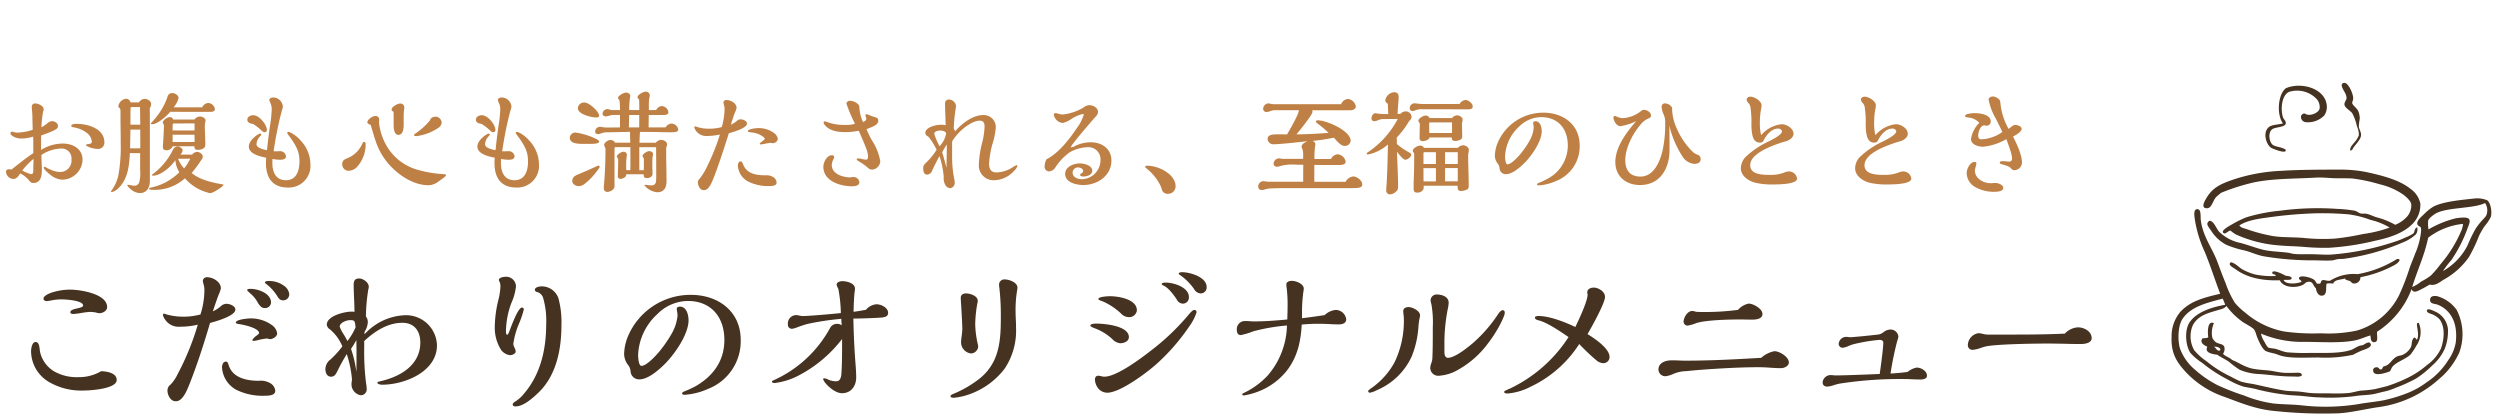 <svg xmlns="http://www.w3.org/2000/svg" xmlns:xlink="http://www.w3.org/1999/xlink" width="525" height="87" viewBox="0 0 525 87">
  <defs>
    <clipPath id="clip-path">
      <rect id="長方形_6464" data-name="長方形 6464" width="525" height="87" transform="translate(675 212)" fill="#fff" stroke="#707070" stroke-width="1"/>
    </clipPath>
    <clipPath id="clip-path-2">
      <rect id="長方形_6431" data-name="長方形 6431" width="67.156" height="69.469" fill="none"/>
    </clipPath>
  </defs>
  <g id="type_text02" transform="translate(-675 -212)">
    <g id="マスクグループ_2135" data-name="マスクグループ 2135" clip-path="url(#clip-path)">
      <g id="グループ_6261" data-name="グループ 6261" transform="translate(1131.019 229.411)">
        <g id="グループ_6260" data-name="グループ 6260" transform="translate(0 0)" clip-path="url(#clip-path-2)">
          <path id="パス_28274" data-name="パス 28274" d="M24.35,14.159c.032-.788.514-1.128.857-1.609A4.9,4.9,0,0,0,26.194,11a4.15,4.15,0,0,0-.4-1.865,10.2,10.2,0,0,0-.987-2.768c-.411-.566-1.6-1.126-1.648-1.866-.022-.391.441-1.012.462-1.286a2.762,2.762,0,0,0-.462-1.352c-.225-.44-1.148-1.8,0-1.866.819-.051,1.849,2.271,1.846,3.219,0,.456-.242.769-.2,1.028.084.5,1,1.015,1.318,1.8a4.562,4.562,0,0,1,.263,1.479,11.471,11.471,0,0,0-.2,1.673c.081.607.541,1.164.462,1.866-.095.843-1.1,1.819-1.582,2.51-.152.22-.255.715-.724.579" transform="translate(13.147 0)" fill="#453220" fill-rule="evenodd"/>
          <path id="パス_28275" data-name="パス 28275" d="M16.145,8.279c-1.375-1.854-1.057-6.2.658-7.4,3.426-1.422,8.559.228,8.565,3.991a3.387,3.387,0,0,1-.527,1.737,4.812,4.812,0,0,1-3.953,1.416,1.1,1.1,0,0,1-.922-1.351.968.968,0,0,1,.527-.451c.362-.063.462.212.922.258.962.095,2.276-.511,2.437-1.352A2.606,2.606,0,0,0,23.26,3.2a5.666,5.666,0,0,0-5.8-1.544c-1.511.617-1.876,3.442-1.318,5.34.111.378.736.832.593,1.352-.215.78-2.194.685-2.833,1.158-1,.737-.623,2.861.2,3.347.555.327,1.458.392,2.173.707.193.085.517.185.462.451-.136.655-2.729-.407-3.031-.579-.989-.565-1.851-3.02-.66-4.247.66-.68,2.061-.595,3.1-.9" transform="translate(7.254 0.217)" fill="#453220" fill-rule="evenodd"/>
          <path id="パス_28276" data-name="パス 28276" d="M9.936,24.321c-.549,0-1.178,1.019-1.58.386-.342-.535,1.6-1.53,2.173-1.866a19.842,19.842,0,0,1,2.833-1.351,36.246,36.246,0,0,1,6.983-1.352,59.217,59.217,0,0,1,11.925-.386,29.263,29.263,0,0,1,3.755.386c.459.112.837.484,1.251.581.376.087.737-.014,1.186.063.664.115,1.458.547,2.24.772a15.836,15.836,0,0,1,3.82,1.545,6.846,6.846,0,0,0,2.5-1.738,3.6,3.6,0,0,0,.857-2.638c-.119-.66-1.121-1.566-1.713-1.995A14.413,14.413,0,0,0,41.3,14.6a35.963,35.963,0,0,0-5.732-1.223c-1.22-.081-2.55-.017-3.886-.063-1.24-.044-2.545-.2-3.755-.13-5,.288-10.054.16-14.231,1.288a43.779,43.779,0,0,0-5.8,1.931c-.365.383-.777.6-1.12,1.028-.549.688-.845,2.15-1.713,2.189-1.6.073-.482-1.691,0-2.445,1.344-2.1,3.208-2.828,5.93-3.733a37.061,37.061,0,0,1,9.486-1.673c3.877-.239,7.831-.258,12.056-.258a28.167,28.167,0,0,1,5.93.516c3.692.8,6.991,1.705,9.29,3.54a5.013,5.013,0,0,1,2.04,3.088,5.653,5.653,0,0,1-1.778,4.377c-1.824,1.8-4.658,2.784-7.708,3.41a54.789,54.789,0,0,1-9.685,1.481,47.911,47.911,0,0,1-5.4-.193c-1.787-.149-3.584-.149-5.27-.321a26.651,26.651,0,0,1-8.828-2.252,6.3,6.3,0,0,1-1.186-.837m29.383-2.252a20.631,20.631,0,0,0-4.546-1.158,62.778,62.778,0,0,0-7.906-.193c-2.787.125-5.508.354-8.1.707-2.621.357-5.15.628-6.983,1.8.286.5.984.595,1.515.773a34.593,34.593,0,0,0,5.6,1.479c1.993.3,4.22.191,6.455.386a37.913,37.913,0,0,0,6.523.13,55.6,55.6,0,0,0,5.928-.966,26.622,26.622,0,0,0,5.535-1.351,13.8,13.8,0,0,0-4.019-1.609" transform="translate(2.46 6.699)" fill="#453220" fill-rule="evenodd"/>
          <path id="パス_28277" data-name="パス 28277" d="M50.41,34.394a18.281,18.281,0,0,1-7.248,8.945c-.063,1,.351,2.161-.593,2.189-.652.019-.743-.592-.791-1.416-1.076.277-2.154.854-3.491,1.093-3.11.558-6.893.258-10.474.258a22.109,22.109,0,0,1-9.025-1.738,4.594,4.594,0,0,0,.658,1.61c.209.348.579,1.155.922,1.351a7.634,7.634,0,0,0,1.253.193c.756.155,1.74.65,2.635.772a41.517,41.517,0,0,0,4.875.13c3.208,0,6.306.142,8.63-.644.444-.15.968-.55,1.515-.772.435-.177.649-.138.989-.258.155-.055,1.08-.819,1.449-.386.732.86-1.341,1.4-1.713,1.544a18.276,18.276,0,0,0-1.844.9,27.053,27.053,0,0,1-7.312.579c-2.7,0-5.517.214-7.708-.323-.41-.1-.944-.331-1.515-.514a9.855,9.855,0,0,1-1.844-.514c-.829-.557-1.506-2.17-1.911-3.219a5.884,5.884,0,0,0-.462-1.223c-.427-.6-1.98-1.3-2.635-1.8a14.969,14.969,0,0,1-3.228-3.217,2.145,2.145,0,0,1-.856.579c-2.654.843-4.9,1.129-6.193,3.41A5.933,5.933,0,0,0,4.754,47.2a12.172,12.172,0,0,0,2.57,2.316A24.417,24.417,0,0,0,12.4,52.736a24.264,24.264,0,0,0,2.24,1.093,20.579,20.579,0,0,0,2.306.451c2.04.4,4.562,1.066,6.851,1.416.917.139,1.89.123,2.833.193.9.066,1.783.266,2.635.321,1.289.085,2.637.059,3.953.065a33.157,33.157,0,0,0,3.953-.065c.919-.109,1.764-.4,2.635-.514a25.359,25.359,0,0,0,2.964-.321c.875-.226,1.718-.4,2.57-.644a30.906,30.906,0,0,0,4.546-1.866A18.936,18.936,0,0,0,53.7,50.289a8.832,8.832,0,0,0,2.9-3.475c.694-2,.873-4.538-.329-6.113a4.446,4.446,0,0,0-1.384-.965c-.427-.223-1.344-.28-1.251-.965.354-.376,1.251.112,1.713.321a4.52,4.52,0,0,1,2.7,3.668,10.088,10.088,0,0,1-.66,4.119,10.063,10.063,0,0,1-2.635,3.54,20.98,20.98,0,0,1-3.426,2.766,32.789,32.789,0,0,1-4.282,1.931,12.576,12.576,0,0,1-2.306.772c-.868.172-1.7.444-2.5.579-1.156.195-2.418.168-3.689.386a41.614,41.614,0,0,1-7.774.258c-1.272-.025-2.485-.221-3.755-.321-1.142-.09-2.154-.1-3.228-.258a46.265,46.265,0,0,1-5.864-1.095c-.954-.274-1.878-.365-2.833-.579a16.359,16.359,0,0,1-3.162-1.416A30.766,30.766,0,0,1,6.4,49.84a11.964,11.964,0,0,1-2.439-2.059c-1.066-1.636-1.229-4.805-.2-6.371,1.444-2.194,4.652-3.243,7.51-3.733a9.288,9.288,0,0,0-.527-1.288c-3.559.924-6.733,1.729-8.434,4.249-.922,1.367-1.083,4.3-.527,6.242a10.668,10.668,0,0,0,3.228,4.5,22.614,22.614,0,0,0,4.612,3.154,47,47,0,0,0,5.6,2.188A25.842,25.842,0,0,0,21.356,58.4c1.927.206,3.923.18,5.93.386a43.54,43.54,0,0,0,11.99-.258c1.881-.345,3.736-.484,5.468-.837a33.374,33.374,0,0,0,4.809-1.481,17.628,17.628,0,0,0,4.019-2.252A15.518,15.518,0,0,0,58.184,49.2,8.97,8.97,0,0,0,59.7,45.528c.486-4.367-1.316-6.843-3.755-7.852-.634-.263-1.609-.128-1.648-.965-.036-.807.661-.982,1.515-.837a7.573,7.573,0,0,1,4.086,2.9,11.241,11.241,0,0,1,.527,8.945,15.517,15.517,0,0,1-1.779,2.961,13.679,13.679,0,0,1-2.306,2.445,23.762,23.762,0,0,1-12.912,6.049c-2.717.386-5.5,1.107-8.236,1.288a95.984,95.984,0,0,1-13.241-.451c-4.135-.329-7.48-1.76-10.738-2.961a19.922,19.922,0,0,1-8.3-5.34c-1.656-1.843-3.053-3.7-2.9-7.273a7.923,7.923,0,0,1,1.844-5.277c2.006-2.142,4.443-2.888,8.366-3.8C9.1,32.417,8.2,29.532,7,26.607a25.256,25.256,0,0,1-2.108-6.885c-.092-.685-.361-2.218.592-2.124.785.078.573,1.525.66,2.252.414,3.467,2.4,5.889,3.492,8.817.571,1.534,1.08,2.921,1.711,4.44a20.311,20.311,0,0,0,1.977,4.184,14.282,14.282,0,0,0,2.107,1.995,17.656,17.656,0,0,0,8.17,3.991,43.672,43.672,0,0,0,7.774.386,28.733,28.733,0,0,0,7.577-.579,14.491,14.491,0,0,0,8.828-7.4,49.348,49.348,0,0,0,2.24-5.792c.351-.976.767-1.933,1.12-2.9a15.67,15.67,0,0,0,1.186-4.119,4.732,4.732,0,0,0,.065-1.286c-.134-.516-.72-.335-.789-.966-.079-.7,1.017-1.572,1.449-1.995a10,10,0,0,1,1.909-1.544c2.089-1.118,6.172-1.449,8.763-1.738a5.486,5.486,0,0,1,2.57.386c.618.421,1.057,2.088.789,3.412a8.279,8.279,0,0,1-1.316,1.995A17.52,17.52,0,0,0,64.575,23.2a31.938,31.938,0,0,1-2.108,4.44,15.669,15.669,0,0,1-5.206,4.7c-.993.595-1.816,1.4-3.029,1.095-.38.177-.887.53-1.517.837-.851.414-1.878,1.164-2.3.128M65.826,16.312c-2.275,1.167-7.823.873-10.212,2.123-.511.267-1.577,1.06-1.713,1.545a6.93,6.93,0,0,0,.066,1.865,21.544,21.544,0,0,1,5.666-2.316c.761-.133,2.289-.334,2.766.063s.036,1.316-.2,1.931a29.708,29.708,0,0,1-3.426,6.757A20.806,20.806,0,0,0,57,30.6a13,13,0,0,0,5.139-5.342,33.121,33.121,0,0,1,1.711-3.54,13.739,13.739,0,0,1,1.121-1.481c.4-.478,1.066-1.06,1.185-1.479a2.768,2.768,0,0,0-.264-2.382c0-.04-.009-.076-.065-.063M53.9,23.583c-.785,3.78-2.289,6.858-3.36,10.36a7.789,7.789,0,0,0,1.911-1.158,13.789,13.789,0,0,0,1.976-1.223,21.044,21.044,0,0,0,2.044-2.381,27.034,27.034,0,0,0,4.282-6.822,4.532,4.532,0,0,0,.46-1.673,14.441,14.441,0,0,0-7.312,2.9" transform="translate(0 8.918)" fill="#453220" fill-rule="evenodd"/>
          <path id="パス_28278" data-name="パス 28278" d="M48.83,19.662a1.882,1.882,0,0,1-.264,1.481,8.758,8.758,0,0,1-2.833,1.737,47.248,47.248,0,0,1-12.319,3.412c-.407.059-.827,0-1.253.063-.4.06-.84.231-1.12.258-1.159.112-2.515,0-3.82,0a62.17,62.17,0,0,1-10.541-.837c-1.436-.25-2.618-.845-4.019-1.223A20.352,20.352,0,0,1,8.709,23.33a8.357,8.357,0,0,1-3.162-2.959c-.288-.43-.843-1.06-.791-1.481.022-.172.286-.644.593-.579.813.168,1.329,1.656,1.844,2.252a8.872,8.872,0,0,0,4.48,2.381c1.844.481,3.7,1.239,5.27,1.544,1.34.261,3.1.313,4.744.516.421.052.851.217,1.251.258,1.229.123,2.615.032,4.019.063,1.337.032,2.708.15,3.953.065a55.557,55.557,0,0,0,13.44-2.766,14.927,14.927,0,0,0,1.909-.773,8.133,8.133,0,0,0,1.779-.9c.321-.337.128-1.014.791-1.288" transform="translate(2.765 10.65)" fill="#453220" fill-rule="evenodd"/>
          <path id="パス_28279" data-name="パス 28279" d="M36.355,31.859a5.018,5.018,0,0,1-.527,4.826,12.97,12.97,0,0,1-1.186,1.8c-1,1-2.8,1.476-3.755,2.51-.278.3-.365.743-.593,1.03-.968.408-3.208,1.084-3.491.065-.174-.625.255-.943.791-.9.444.036.414.476.789.451.4-.027.293-.413.593-.644,1.362-.2,1.655-1.571,2.9-2.123.305-.136.694-.136.989-.258a3.692,3.692,0,0,0,1.844-1.673c.278-.669.043-1.4.658-1.995.34.013.386.31.593.451.538-.87.022-2.308,0-3.412.139-.036.188-.16.4-.128" transform="translate(15.569 18.532)" fill="#453220" fill-rule="evenodd"/>
          <path id="パス_28280" data-name="パス 28280" d="M43.415,23.6c-.234.663-1.052,1.03-1.647,1.351A24.608,24.608,0,0,1,35.18,27.2,1.28,1.28,0,0,1,33.6,28.488c-.278-.057-.327-.312-.593-.451-.425-.221-1.009-.18-1.053-.579-.886.315-2.211.2-2.5,1.095a3.76,3.76,0,0,0-1.382,0c-.206.884.169,2.339-.857,2.509-.8.133-1.281-.658-1.384-1.544-.653-.5-.565-1.692-1.909-1.288-.3.09-.441.356-.726.516-1.438.808-4.266.7-4.94-.9-3.907.146-7.061-.655-9.29-2.316-.5-.375-1.775-.908-.989-1.481.949.217,1.564.985,2.373,1.481a11.534,11.534,0,0,0,2.7,1.093,16.909,16.909,0,0,0,4.348.323c-.063-.554-.756-.166-.724-.709.046-.783,2.411.416,2.766.644.524.111,1.21.062,1.319.579-.2.479-1.322.223-1.713.323.4,1.02,2.828.807,3.755.386-.028-.422-.571-.343-.527-.837.251-.671,2.574-.1,3.227.451.305.256.367.645.593.772h.593c.3-.28.141-.555.462-.709.391-.187,1.046.236,1.713.065a9.224,9.224,0,0,1,5.731-1.351A23.21,23.21,0,0,0,42.822,23.4c.073-.046.538-.054.593.193" transform="translate(4.492 13.601)" fill="#453220" fill-rule="evenodd"/>
          <path id="パス_28281" data-name="パス 28281" d="M6.592,31.936a4.982,4.982,0,0,0-.329,3.089,2.593,2.593,0,0,0,.724.9c.649.437,1.518.312,1.778.965A1.744,1.744,0,0,1,8.5,38.372c.5.566,1.379.754,1.911,1.288,1.4.544,2.645,1.531,4.48,1.865.94.172,1.966.236,2.964.323,1.246.109,2.275.448,3.624.514.6.03,1.424,0,2.108,0,.543,0,1.514-.2,1.449.58-.471.342-1.224.193-1.911.193-2.7,0-4.426-.343-7.048-.516a11.659,11.659,0,0,1-4.086-.9,20.787,20.787,0,0,1-2.24-1.673c-.8-.563-1.655-.9-2.437-1.481-1.115-.122-2.743-.446-2.108-1.674-.641-.31-1.639-.807-1.053-1.737.392-.111.979-.03,1.251-.258-.179-1.292-.134-3.578,1.186-2.961m1.12,5.792c.155-.021.147-.2.264-.258-.128-.476-.917-.649-1.384-.579.441.214.517.781,1.12.837" transform="translate(2.314 18.519)" fill="#453220" fill-rule="evenodd"/>
        </g>
      </g>
      <path id="パス_28660" data-name="パス 28660" d="M22.92-9.1c0-2.88-3.432-3.888-5.784-3.888-.36,0-1.176.024-1.176.432,0,.12.12.216.456.288a6.165,6.165,0,0,1,2.976,1.3,2.535,2.535,0,0,1,.888,1.7c0,.408-.288.456-.744.528-.336.048-.48.072-.48.192,0,.264,1.392.816,2.424.816A1.306,1.306,0,0,0,22.92-9.1ZM9.624-7.512c0-1.368,0-2.04.024-3.048a23.76,23.76,0,0,0,2.544-.984c.768-.384.984-.576.984-.984,0-.672-.72-1.032-1.3-1.032a1.968,1.968,0,0,0-1.08.576,6.708,6.708,0,0,1-1.1.72,24.066,24.066,0,0,1,.36-3.336,1.285,1.285,0,0,0,.12-.432c0-.744-1.152-1.248-1.824-1.248a.662.662,0,0,0-.672.7c0,.288.024.6.048.864.048.5.072.888.072,1.032.024,1.584.048,2.3.072,2.928a10.29,10.29,0,0,1-3.408.6,2.446,2.446,0,0,1-.576-.12,1.185,1.185,0,0,0-.36-.072.349.349,0,0,0-.336.36c0,.456,1.152,1.08,2.208,1.08a8.451,8.451,0,0,0,2.568-.408c.024.816.024,1.608.024,2.424V-6.84c-.84.552-1.656,1.152-2.448,1.776-.7.528-1.392,1.08-2.136,1.68a2,2,0,0,0-.528-.072c-.312,0-.624.168-.624.5A1.629,1.629,0,0,0,3.768-1.416c.72,0,1.152-.624,1.464-1.176A5.837,5.837,0,0,1,7.056-1.176c.408.528.552.6.96.6,1.536,0,1.776-1.464,1.776-2.736,0-.5-.024-1.1-.048-1.56C9.72-5.376,9.7-6.216,9.7-6.456A7.715,7.715,0,0,1,13.752-7.8a2.059,2.059,0,0,1,2.256,2.256A2.392,2.392,0,0,1,13.56-2.88a4.747,4.747,0,0,1-1.8-.432c-.5-.216-.912-.408-.936-.432-.264-.192-.336-.216-.384-.216-.12,0-.264.048-.264.192,0,.24.792,1.032,1.416,1.488a4.368,4.368,0,0,0,2.352,1.008,4.32,4.32,0,0,0,4.392-4.176c0-2.328-2.064-3.408-4.152-3.408A8.731,8.731,0,0,0,9.624-7.512Zm-3.96,4.32A16.374,16.374,0,0,1,8.04-5.64c0,.36,0,.552-.024,1.056-.024.624-.024.84-.024,1.224,0,.48,0,.936-.456.936A7.682,7.682,0,0,1,5.664-3.192Zm37.8-13.272h-6A4.949,4.949,0,0,0,38.5-18.408c0-.6-.768-1.056-1.32-1.056a1.039,1.039,0,0,0-1.032.888,14.327,14.327,0,0,1-2.376,4.224c-.168.216-.768.912-.984,1.128-.1.1-.12.144-.12.168,0,.1.168.144.36.144,1.008,0,3.048-1.752,3.72-2.616,3.024.024,5.16.024,8.328.024.5,0,1.056-.072,1.056-.6a1.512,1.512,0,0,0-1.416-1.272A1.546,1.546,0,0,0,43.464-16.464ZM41.856-13.9H37.344c-.1-.432-.408-.5-.768-.5-.408,0-1.392.648-1.392,1.1a.737.737,0,0,0,.12.312.9.9,0,0,1,.12.432c0,.672-.12,2.88-.192,3.816-.024.36-.024.552-.024.744,0,.408.408.552.768.552a1.426,1.426,0,0,0,1.3-.84h4.56c0,.624.168.744.744.744.648,0,1.536-.24,1.536-1.008,0-1.416-.1-2.808-.1-4.224a2.827,2.827,0,0,1,.1-.6,1.031,1.031,0,0,0,.048-.288c0-.576-.7-.864-1.176-.864A1.34,1.34,0,0,0,41.856-13.9ZM47.688-.288c-2.04-.36-4.68-.912-6.432-2.376a28.9,28.9,0,0,0,2.112-2.88.957.957,0,0,0,.216-.576c0-.5-.7-.984-1.176-.984a1.355,1.355,0,0,0-1.056.576H38.88a1.7,1.7,0,0,0,.48-.912c0-.36-.6-.792-.984-.792a1.116,1.116,0,0,0-1.056.672,13.418,13.418,0,0,1-1.536,2.472A13.82,13.82,0,0,1,33.192-2.52c-.168.12-.288.24-.288.288,0,.1.144.12.264.12,1.536,0,3.768-1.848,4.656-3.264a5.339,5.339,0,0,0,.84,2.544A11.918,11.918,0,0,1,32.736.384C32.472.432,32.3.5,32.3.6c0,.24.384.264.864.264A9.448,9.448,0,0,0,39.84-1.56a9.6,9.6,0,0,0,4.8,3,2.173,2.173,0,0,0,.528.12,2.424,2.424,0,0,0,.792-.288A10.546,10.546,0,0,0,47.3.432a2.335,2.335,0,0,0,.648-.576C47.952-.216,47.832-.264,47.688-.288ZM30.192-17.5H28.416a1,1,0,0,0-.912-.768,1.915,1.915,0,0,0-1.656,1.536.608.608,0,0,0,.24.408.626.626,0,0,1,.168.24,2.967,2.967,0,0,1,.048.72v1.128c0,1.7.048,3.672.048,5.376a33.8,33.8,0,0,1-.5,6.72A8.479,8.479,0,0,1,24.456.96a.989.989,0,0,0-.144.24c0,.1.072.144.168.144A2.963,2.963,0,0,0,25.92.456c1.944-1.872,2.232-4.752,2.352-7.3h2.16v3.576a7.46,7.46,0,0,1-.216,2.616A1.051,1.051,0,0,1,29.184,0a6.329,6.329,0,0,1-.792-.12,3.587,3.587,0,0,0-.528-.072c-.072,0-.144.024-.144.1a3.129,3.129,0,0,0,.864.936,2.952,2.952,0,0,0,1.8.7c1.488,0,2.088-1.224,2.088-2.544V-11.4c0-1.608,0-3.24-.024-4.848a1.854,1.854,0,0,0,.288-.888c0-.672-.768-1.1-1.368-1.1A1.419,1.419,0,0,0,30.192-17.5Zm11.664,5.9H37.248v-.744a3.211,3.211,0,0,1,.048-.624.162.162,0,0,1,.144-.1l4.416-.024Zm0,2.424H37.248V-10.7h4.608Zm-.912,3.5a9.62,9.62,0,0,1-1.272,2.04A5.843,5.843,0,0,1,38.4-5.664ZM30.456-12.816H28.392c0-1.248,0-2.232.024-3.432,0-.144.072-.264.216-.264h1.776Zm0,4.968H28.32c.024-1.32.048-2.616.072-3.936h2.064Zm31.8-3.192c-.48-.24-.576-.264-.7-.264a.258.258,0,0,0-.24.24.39.39,0,0,0,.1.216c1.824,2.424,2.472,3.672,2.472,5.76,0,1.872-.6,3.936-2.832,3.936-2.088,0-2.856-1.632-2.856-3.6,0-.288,0-.552.024-.864a9.687,9.687,0,0,0,1.656.168c.456,0,1.176-.12,1.176-.7a1.2,1.2,0,0,0-1.272-1.1c-.288,0-.6.024-.888.024a2.609,2.609,0,0,1-.432-.024,76.322,76.322,0,0,1,1.7-8.448,3.886,3.886,0,0,0,.24-.888A2.068,2.068,0,0,0,58.3-18.528c-.288,0-.744.192-.744.528a2.423,2.423,0,0,0,.168.5,3.073,3.073,0,0,1,.336,1.44,23.762,23.762,0,0,1-.288,3c-.264,1.776-.528,3.816-.7,5.592-1.1-.192-2.208-.552-2.208-1.272a2.635,2.635,0,0,1,.792-1.68c.072-.072.216-.24.216-.312a.242.242,0,0,0-.264-.216c-.312,0-2.352,1.344-2.352,2.712,0,1.488,2.112,2.064,3.648,2.352a11.066,11.066,0,0,0-.048,1.224c0,2.952,1.368,5.04,4.536,5.04a4.554,4.554,0,0,0,4.8-4.872A7.379,7.379,0,0,0,64.128-9.5,7.324,7.324,0,0,0,62.256-11.04ZM54.12-12.984a10.955,10.955,0,0,1,1.8,1.392c.312.288.432.36.624.36a.467.467,0,0,0,.5-.456c0-1.1-1.56-3.12-2.88-3.12-.528,0-1.224.312-1.224.936S53.592-13.032,54.12-12.984Zm37.2-.768a13.27,13.27,0,0,1-1.392,1.464,14.929,14.929,0,0,1-1.536,1.224c-.12.072-.456.312-.456.432,0,.192.36.216.576.216a10.823,10.823,0,0,0,4.536-1.728,1.525,1.525,0,0,0,.7-1.056A1.314,1.314,0,0,0,92.5-14.5C92.016-14.5,91.416-14.28,91.32-13.752Zm-7.68-1.776c.024.216.024.768.024,2.592,0,.7.024,2.256,1.008,2.256s1.1-1.368,1.1-2.088v-1.584a12.248,12.248,0,0,1,.1-1.728,1.378,1.378,0,0,0,.024-.288.8.8,0,0,0-.888-.888c-.5,0-1.776.672-1.776,1.272C83.232-15.792,83.4-15.648,83.64-15.528Zm-4.8,2.76c1.008,3.384,1.3,4.392,2.208,6C82.968-3.384,87.072-.1,90.984-.1a3.456,3.456,0,0,0,2.064-.768c1.032-.7,1.608-1.128,1.608-1.344,0-.12-.12-.192-.408-.216a24.115,24.115,0,0,1-6.144-1.1,10.992,10.992,0,0,1-5.592-4.32,12.194,12.194,0,0,1-1.92-5.448,1.7,1.7,0,0,1,.024-.336,1.076,1.076,0,0,0,.024-.264.752.752,0,0,0-.816-.744c-.576,0-1.68.72-1.68,1.344C78.144-13.1,78.48-12.888,78.84-12.768ZM72.864-4.44a1.348,1.348,0,0,0,1.464,1.3,2.572,2.572,0,0,0,1.8-.984,7.043,7.043,0,0,0,1.656-4.536c0-.216-.024-.552-.312-.552-.12,0-.264.1-.384.384A5.8,5.8,0,0,1,73.8-5.712C73.176-5.448,72.864-5.208,72.864-4.44Zm37.392-6.6c-.48-.24-.576-.264-.7-.264a.258.258,0,0,0-.24.24.39.39,0,0,0,.1.216c1.824,2.424,2.472,3.672,2.472,5.76,0,1.872-.6,3.936-2.832,3.936-2.088,0-2.856-1.632-2.856-3.6,0-.288,0-.552.024-.864a9.687,9.687,0,0,0,1.656.168c.456,0,1.176-.12,1.176-.7a1.2,1.2,0,0,0-1.272-1.1c-.288,0-.6.024-.888.024a2.609,2.609,0,0,1-.432-.024,76.324,76.324,0,0,1,1.7-8.448,3.886,3.886,0,0,0,.24-.888,2.068,2.068,0,0,0-2.112-1.944c-.288,0-.744.192-.744.528a2.423,2.423,0,0,0,.168.5,3.073,3.073,0,0,1,.336,1.44,23.761,23.761,0,0,1-.288,3c-.264,1.776-.528,3.816-.7,5.592-1.1-.192-2.208-.552-2.208-1.272a2.635,2.635,0,0,1,.792-1.68c.072-.072.216-.24.216-.312a.242.242,0,0,0-.264-.216c-.312,0-2.352,1.344-2.352,2.712,0,1.488,2.112,2.064,3.648,2.352a11.066,11.066,0,0,0-.048,1.224c0,2.952,1.368,5.04,4.536,5.04a4.554,4.554,0,0,0,4.8-4.872A7.379,7.379,0,0,0,112.128-9.5,7.324,7.324,0,0,0,110.256-11.04Zm-8.136-1.944a10.955,10.955,0,0,1,1.8,1.392c.312.288.432.36.624.36a.467.467,0,0,0,.5-.456c0-1.1-1.56-3.12-2.88-3.12-.528,0-1.224.312-1.224.936S101.592-13.032,102.12-12.984Zm38.688.72c-.6.024-1.2.024-1.8.024h-1.8c0-.864.024-1.752.024-2.616h3.1c.432,0,1.032-.048,1.032-.6a1.489,1.489,0,0,0-1.416-1.272,1.451,1.451,0,0,0-1.152.84h-1.536V-16.8c0-.432,0-.768.024-1.1a4.479,4.479,0,0,1,.1-.6,2,2,0,0,0,.072-.528.81.81,0,0,0-.888-.72c-.48,0-1.7.648-1.7,1.2,0,.072.216.312.336.432.048.744.048,1.488.048,2.232h-2.112a16.826,16.826,0,0,1,.144-2.5,1.918,1.918,0,0,0,.072-.456c0-.456-.48-.72-.888-.72-.456,0-1.68.624-1.68,1.128a.6.6,0,0,0,.288.408,15.934,15.934,0,0,1,.12,2.136h-1.7a1.552,1.552,0,0,1-.48-.1,2.113,2.113,0,0,0-.48-.1,1.043,1.043,0,0,0-1.008.984c0,.384.408.552.72.552a2.608,2.608,0,0,0,.672-.144,3.143,3.143,0,0,1,.648-.144c.552-.024,1.08-.024,1.632-.024v2.616c-.84.024-1.656.024-2.5.024a6.293,6.293,0,0,1-1.176-.072,2.52,2.52,0,0,0-.576-.072,1.022,1.022,0,0,0-.96,1.08c0,.336.384.456.672.456a2.33,2.33,0,0,0,.6-.168,3.134,3.134,0,0,1,1.128-.216c1.632-.024,3.288-.048,4.92-.1,0,.768.024,1.512.048,2.28h-3.216c-.072-.336-.624-.576-.936-.576-.5,0-1.344.552-1.344,1.1a.507.507,0,0,0,.1.24,1.657,1.657,0,0,1,.192.888v.216c0,1.536-.1,4.512-.288,6.672-.024.24-.072.816-.072,1.1a.723.723,0,0,0,.744.7c.576,0,1.512-.5,1.512-1.152v-7.68c0-.456.048-.576.216-.576h3.12V-4.9c0,.552,0,1.08-.024,1.632h-.84c-.024-.456-.024-.912-.024-1.368a12.718,12.718,0,0,1,.1-1.416,2.954,2.954,0,0,0,.048-.48.678.678,0,0,0-.744-.6c-.408,0-1.368.576-1.368,1.032a.477.477,0,0,0,.144.216.965.965,0,0,1,.144.624c0,.576-.024,1.392-.048,1.968-.024.5-.024.768-.024,1.272a.509.509,0,0,0,.576.576c.408,0,1.176-.336,1.176-.816V-2.4h3.672v.1c0,.576.216.7.768.7.48,0,1.1-.336,1.1-.864-.024-.768-.048-1.9-.048-2.3a10.98,10.98,0,0,1,.072-1.416,1.772,1.772,0,0,0,.072-.456c0-.432-.456-.624-.816-.624-.432,0-1.392.576-1.392,1.056a.741.741,0,0,0,.12.24.768.768,0,0,1,.168.312c0,.768,0,1.608-.024,2.4h-.936V-8.088h3.528c0,1.608.024,3.192.024,4.776v1.2a9.066,9.066,0,0,1-.048,1.176.878.878,0,0,1-.936.864c-.12,0-.576-.024-.744-.048a4.625,4.625,0,0,0-.6-.072c-.048,0-.144.024-.144.1a3.794,3.794,0,0,0,2.712,1.464c1.416,0,1.92-1.008,1.92-2.28,0-1.128-.024-2.952-.048-3.96-.024-1.1-.024-1.656-.024-2.76a1.524,1.524,0,0,1,.1-.648.89.89,0,0,0,.1-.336c0-.648-.7-1.008-1.272-1.008a1.472,1.472,0,0,0-1.1.6h-3.432c.024-.768.048-1.512.1-2.28,1.056,0,2.3,0,3.384.024.984.024,2.04.048,3.12.048.912,0,1.536-.048,1.536-.6a1.508,1.508,0,0,0-1.392-1.224A1.474,1.474,0,0,0,140.808-12.264Zm-13.992-2.4c0-.96-2.136-2.808-3.072-2.808a1.3,1.3,0,0,0-1.392,1.2c0,1.272,2.856,1.944,3.864,1.944C126.432-14.328,126.816-14.4,126.816-14.664Zm0,5.424c0-.24-.36-.456-.552-.552A14.868,14.868,0,0,0,121.9-11.16a1.174,1.174,0,0,0-1.248,1.032c0,1.3,1.608,1.344,3,1.344H124.9C125.52-8.784,126.816-8.808,126.816-9.24ZM126.5-4.176c-1.344.624-2.664,1.2-4.032,1.776a3.943,3.943,0,0,0-.84.432,1.31,1.31,0,0,0-.456.96c0,.7.768,1.1,1.368,1.1a2.151,2.151,0,0,0,1.3-.528,14.39,14.39,0,0,0,3-3.312.719.719,0,0,0,.1-.192.29.29,0,0,0-.288-.288A.341.341,0,0,0,126.5-4.176Zm8.736-8.064h-2.16c0-.864.024-1.752.048-2.616h2.112Zm29.112,2.376a1.957,1.957,0,0,0-.768-1.176A5.43,5.43,0,0,0,160.3-12.1c-.6,0-2.256.192-2.256.648,0,.144.216.192.816.264a4.822,4.822,0,0,1,2.28.816,1.662,1.662,0,0,1,.48.5c0,.1-.144.24-.528.528-.432.336-.552.456-.552.528,0,.12.144.144.24.144a5.273,5.273,0,0,0,.792-.12A8.755,8.755,0,0,1,162.816-9a.356.356,0,0,1,.168.024,1.2,1.2,0,0,0,.288.048A1.088,1.088,0,0,0,164.352-9.864Zm-1.08,7.992a2.568,2.568,0,0,0-1.416-.312c-2.328,0-4.056-.408-4.824-2.352-.144-.384-.264-.576-.5-.576-.432,0-.576.552-.576.888a4.052,4.052,0,0,0,2.136,3.336,9.384,9.384,0,0,0,4.512.96c.5,0,1.488-.024,1.488-.744A1.483,1.483,0,0,0,163.272-1.872Zm-8.784-10.944c.192-.648.624-2.016.84-2.52a4.315,4.315,0,0,0,.36-1.008c0-.984-1.248-1.656-2.136-1.656a.572.572,0,0,0-.624.528,2.7,2.7,0,0,0,.12.576,3.048,3.048,0,0,1,.12.816,14.206,14.206,0,0,1-.6,3.768,9.942,9.942,0,0,1-2.784.336,7.73,7.73,0,0,1-2.376-.36,1.294,1.294,0,0,0-.384-.12c-.12,0-.216.048-.216.192a2,2,0,0,0,.312.672,2.6,2.6,0,0,0,2.256,1.152,13.6,13.6,0,0,0,2.808-.312,43.43,43.43,0,0,1-2.544,6.408,13.269,13.269,0,0,1-1.584,2.712c-.48.528-.5.672-.5.912,0,.648.432,1.656,1.2,1.656h.12c.864,0,1.44-1.272,1.728-1.944.576-1.344,1.056-2.736,1.536-4.128.672-1.944,1.32-3.96,1.92-5.88,1.752-.48,3.816-1.224,3.816-2.04,0-.576-.888-.888-1.368-.888a1.156,1.156,0,0,0-.792.36A5.843,5.843,0,0,1,154.488-12.816Zm28.488.936c1.632-.624,2.472-.96,2.472-1.824,0-.432-.288-.576-.72-.7a8.568,8.568,0,0,1-1.1-.384A1.672,1.672,0,0,0,183-15c-.12,0-.264.048-.264.168a.972.972,0,0,0,.072.288,2.442,2.442,0,0,1,.12.432c0,.408-.384.6-.7.744a8.545,8.545,0,0,1-.744-2.856c-.024-.48-.048-.624-.192-.792a2.618,2.618,0,0,0-1.8-.816c-.312,0-.744.216-.744.576a30.508,30.508,0,0,0,1.8,4.248,6.645,6.645,0,0,1-2.184.24,10.349,10.349,0,0,1-3.456-.528,3.71,3.71,0,0,0-.7-.216c-.192,0-.24.072-.24.264a.681.681,0,0,0,.168.408c.96,1.32,2.808,1.584,4.344,1.584a14.235,14.235,0,0,0,2.856-.288c1.68,3.816,1.944,4.56,1.944,5.424,0,.336-.048.648-.48.648a4.9,4.9,0,0,1-.816-.144,4.147,4.147,0,0,0-.7-.12c-.264,0-.384.072-.384.168,0,.072.048.216.5.48a10.451,10.451,0,0,1,1.848,1.32,1.322,1.322,0,0,0,.96.384,1.89,1.89,0,0,0,1.656-1.7,11.407,11.407,0,0,0-1.7-4.344A17.351,17.351,0,0,1,182.976-11.88ZM181.464-.72a1.209,1.209,0,0,0-1.3-1.1,3.373,3.373,0,0,0-.432.048,3.224,3.224,0,0,1-.456.024c-1.416-.1-3.6-.744-3.6-2.616a2.781,2.781,0,0,1,.36-1.224A1.393,1.393,0,0,0,176.184-6a.432.432,0,0,0-.456-.408c-1.1,0-1.824,1.512-1.824,2.448,0,3,3.576,4.08,6.024,4.08C180.48.12,181.464.024,181.464-.72Zm27.888-7.848a15.579,15.579,0,0,0,.768-3.72,2.529,2.529,0,0,0-2.712-2.544c-2.184,0-4.536,1.872-5.88,3.456v-.1a1,1,0,0,0-.24-.5,33.237,33.237,0,0,1,.432-4.368,2.968,2.968,0,0,0,.048-.432,1.538,1.538,0,0,0-1.44-1.32.771.771,0,0,0-.864.816c0,1.512.1,3.048.12,4.584a3.851,3.851,0,0,0-1.056-.1c-1.176,0-3.216.6-3.216,1.7a.9.9,0,0,0,.624.768,12.942,12.942,0,0,1,1.752,2.784,13.87,13.87,0,0,1-2.016,2.52c-.456.432-.792.792-.792,1.176V-3.7c0,.576.072,1.368.816,1.368a1.159,1.159,0,0,0,1.032-.792c.48-1.056,1.008-2.088,1.56-3.1a18.536,18.536,0,0,1,.888,4.3v.336a2.661,2.661,0,0,0,.24,1.224,1.357,1.357,0,0,0,1.1.888A1.122,1.122,0,0,0,201.5-.6a4.787,4.787,0,0,0-.1-.768,23.817,23.817,0,0,1-.456-5.064V-8.76a5.016,5.016,0,0,1,.024-.6,12.785,12.785,0,0,1,1.512-1.9c.96-.96,2.832-2.4,4.248-2.4.864,0,1.032.552,1.032,1.3a15.909,15.909,0,0,1-.5,3.288,21.665,21.665,0,0,0-.7,4.536,3.1,3.1,0,0,0,3.24,3.384A5.757,5.757,0,0,0,213.936-3.1a2.7,2.7,0,0,0,.72-1.008.21.21,0,0,0-.192-.216,8.518,8.518,0,0,0-.816.456,6.417,6.417,0,0,1-3.384,1.08c-1.2,0-1.56-.792-1.56-1.872A21.123,21.123,0,0,1,209.352-8.568Zm-11.04.288a14.735,14.735,0,0,1-1.128-2.64c0-.48.816-.672,1.2-.672.408,0,1.3.12,1.3.672A5.387,5.387,0,0,1,198.312-8.28Zm1.44,4.536c-.264-1.1-.552-2.184-.888-3.264a15.741,15.741,0,0,1,.96-1.656C199.824-7.032,199.8-5.376,199.752-3.744Zm21-1.8a3.6,3.6,0,0,0-.384,1.488A.972.972,0,0,0,221.328-3a1.8,1.8,0,0,0,1.32-.864,11.61,11.61,0,0,1,2.976-3.144,8.155,8.155,0,0,1,3.816-1.08,2.546,2.546,0,0,1,2.664,2.76,4.018,4.018,0,0,1-3.912,3.96c-.84,0-1.944-.384-1.944-1.392A1.123,1.123,0,0,1,227.4-3.84c.408,0,1.056.24,1.056.744a.522.522,0,0,1-.336.48c-.144.072-.288.168-.288.36,0,.312.552.312.744.312.7,0,1.8-.336,1.8-1.176,0-1.152-1.68-1.56-2.592-1.56-1.3,0-3.1.672-3.1,2.208,0,1.824,2.4,2.328,3.816,2.328,2.976,0,5.9-1.968,5.9-5.16,0-2.448-2.016-3.816-4.3-3.816a7.365,7.365,0,0,0-3.36.792,1.824,1.824,0,0,1-.7.264c-.072,0-.144,0-.144-.072,0-.408,4.608-5.736,5.232-6.408a1.4,1.4,0,0,0,.456-.936c0-.912-1.056-1.44-1.848-1.44a2.1,2.1,0,0,0-1.224.528,10.924,10.924,0,0,1-4.368,1.44,3.908,3.908,0,0,1-.816-.144,2.1,2.1,0,0,0-.648-.144c-.192,0-.384.1-.384.312a2.11,2.11,0,0,0,1.872,1.752,5.1,5.1,0,0,0,1.752-.792,7.318,7.318,0,0,1,2.5-1.1.164.164,0,0,1,.168.168,9.311,9.311,0,0,1-1.512,2.88C225.552-9.72,223.272-6.816,220.752-5.544Zm23.832,5.3a5.993,5.993,0,0,1,.384.984,1.245,1.245,0,0,0,1.368.96A1.575,1.575,0,0,0,247.872.048,2.438,2.438,0,0,0,247.7-.84c-.768-2.04-3.7-3.36-5.808-3.36-.144,0-.408.048-.408.24,0,.1.1.192.192.264A10.456,10.456,0,0,1,244.584-.24Zm39-.576h-6.576V-4.368c1.656.024,2.232.024,4.944.024h.192c.816,0,1.44-.12,1.44-.744A1.884,1.884,0,0,0,281.928-6.6a1.671,1.671,0,0,0-1.416.984h-3.48a20.014,20.014,0,0,1,.144-2.712,2.391,2.391,0,0,0,.048-.384c0-.384-.288-.576-.6-.7,1.512-.144,3.024-.384,4.512-.672,1.128,1.368,1.7,1.728,2.256,1.728a1.209,1.209,0,0,0,1.248-1.056c0-2.16-5.088-4.32-6.912-4.32-.168,0-.384.048-.384.264,0,.144.144.264.336.408a20.192,20.192,0,0,1,2.328,1.968c-2.256.168-4.488.288-6.744.312.552-.672,3.36-4.128,3.36-4.728a.767.767,0,0,0-.072-.336h8.016c.5,0,1.152-.216,1.152-.816a1.891,1.891,0,0,0-1.7-1.56,1.735,1.735,0,0,0-1.392,1.1H268.992a4.334,4.334,0,0,1-1.248-.1,1.664,1.664,0,0,0-.384-.072,1.187,1.187,0,0,0-1.1,1.1.688.688,0,0,0,.7.72,3.257,3.257,0,0,0,.816-.192,3.256,3.256,0,0,1,.816-.192h5.16v.1c0,.384-.648,1.872-2.472,4.992-.672-.024-1.2-.024-2.04-.024-1.152,0-2.04.12-2.04.984a1.187,1.187,0,0,0,1.272,1.1c1.128,0,4.608-.36,7.128-.648-.456.168-1.272.624-1.272,1.128a1.729,1.729,0,0,0,.192.576,3.6,3.6,0,0,1,.144,1.272v.744h-4.2a3.225,3.225,0,0,1-.528-.072,2.1,2.1,0,0,0-.384-.048,1.2,1.2,0,0,0-1.1,1.152.674.674,0,0,0,.648.624,3.339,3.339,0,0,0,.864-.192,10.485,10.485,0,0,1,3.384-.24h1.344c-.024,1.2-.024,2.376-.024,3.576h-7.08a4.784,4.784,0,0,1-.648-.048,5.182,5.182,0,0,0-.7-.072A1.134,1.134,0,0,0,265.224.24a.725.725,0,0,0,.768.672,3.662,3.662,0,0,0,.84-.192,4.029,4.029,0,0,1,.888-.144c1.272-.048,2.328-.072,3.7-.072h13.272c1.728,0,2.376-.072,2.376-.792,0-.864-1.176-1.656-1.9-1.656A2.038,2.038,0,0,0,283.584-.816ZM307.512-17.16h-7.3a10.534,10.534,0,0,1-1.68-.1,3.581,3.581,0,0,0-.5-.048,1.021,1.021,0,0,0-.984.984.593.593,0,0,0,.6.648,2.471,2.471,0,0,0,.672-.192,3.616,3.616,0,0,1,1.416-.192H303c1.968,0,3.96.024,5.928.024.672,0,1.344,0,1.344-.6,0-.672-.936-1.368-1.488-1.368A1.645,1.645,0,0,0,307.512-17.16Zm-1.56,2.952H301.2a.841.841,0,0,0-.816-.528c-.48,0-1.536.6-1.536,1.152a.431.431,0,0,0,.144.24.526.526,0,0,1,.168.408c0,.984-.048,1.944-.048,2.928a.608.608,0,0,0,.7.648c.432,0,1.344-.312,1.368-.768h4.7c0,.528.144.72.744.72a2.033,2.033,0,0,0,1.056-.264.692.692,0,0,0,.384-.624c0-.912-.048-1.824-.048-2.712a2.528,2.528,0,0,1,.072-.432,2.86,2.86,0,0,0,.072-.408c0-.552-.7-.936-1.176-.936A1.348,1.348,0,0,0,305.952-14.208Zm1.2,6.264H300c-.072-.36-.48-.48-.816-.48-.48,0-1.512.576-1.512,1.128a.669.669,0,0,0,.168.312c.1.12.144.24.144.624,0,1.392-.024,3.024-.1,5.208-.024.648-.024,1.032-.024,1.44,0,.792,0,1.152.768,1.152a1.382,1.382,0,0,0,1.224-.576,1.108,1.108,0,0,0,.12-.624V0H307.1V.1c0,.576.024,1.008.7,1.008a3.093,3.093,0,0,0,1.272-.312c.336-.168.36-.408.36-.744,0-2.112-.12-4.272-.12-6.384,0-.12.048-.48.1-.792.024-.168.048-.336.048-.408,0-.552-.7-.96-1.2-.96A1.5,1.5,0,0,0,307.152-7.944ZM295.08-15.072H294.5c.024-.744.072-1.512.144-2.28.048-.552.072-.96.072-1.248,0-.792-.36-1.032-1.032-1.032a2.063,2.063,0,0,0-1.776,1.728c0,.312.264.528.528.7l.1,2.16h-.648a10.016,10.016,0,0,1-1.512-.1,4.345,4.345,0,0,0-.552-.072c-.5,0-.816.648-.816,1.1a.574.574,0,0,0,.6.576,2.012,2.012,0,0,0,.72-.192,2.976,2.976,0,0,1,1.1-.264l3.1-.024a19.063,19.063,0,0,1-6.12,6.888c-.192.12-.408.288-.408.36,0,.144.1.216.24.216a8.706,8.706,0,0,0,4.224-2.112c-.048,2.592-.144,6.864-.336,9.12-.024.288-.024.456-.024.576a.789.789,0,0,0,.816.792,1.953,1.953,0,0,0,1.272-.624c.408-.36.408-.528.408-1.632,0-.7-.12-4.056-.24-6.7.7.912,1.392,1.68,1.752,1.68.48,0,1.248-.6,1.248-1.08,0-.168-.144-.288-.36-.408a13.981,13.981,0,0,1-2.664-1.824c0-.456,0-.888-.024-1.344a18.347,18.347,0,0,0,2.616-3.48,1.141,1.141,0,0,0,.5-.888,1.213,1.213,0,0,0-1.3-1.128A1.458,1.458,0,0,0,295.08-15.072Zm10.848,4.008h-4.776c-.024-.672-.024-1.2-.024-1.9,0-.216.024-.336.192-.336h4.608Zm1.2,6.5h-2.664V-7.032h2.664Zm0,3.648h-2.664V-3.7h2.664ZM302.544-4.56h-2.616V-6.768c0-.12.024-.264.168-.264h2.448Zm0,3.648h-2.592c-.024-.984-.024-1.848-.024-2.784h2.616ZM315.5-4.656a1.724,1.724,0,0,1,.408,1.008,1.3,1.3,0,0,0,1.344,1.224c1.272,0,2.808-1.272,3.936-2.4,1.584-1.608,3.576-4.56,3.576-6.624,0-.792-.288-2.088-1.32-2.088-.168,0-.48.072-.48.312a2.97,2.97,0,0,0,.048.432,3.99,3.99,0,0,1,.072.576,6.74,6.74,0,0,1-.912,2.832,19.465,19.465,0,0,1-1.68,2.472c-.5.648-2.088,2.424-2.928,2.424-.432,0-.5-1.32-.5-1.656a8.92,8.92,0,0,1,2.928-6.24,6.629,6.629,0,0,1,4.656-2.016c3.6,0,5.592,2.5,5.592,5.952a7.885,7.885,0,0,1-4.3,7.008,16.427,16.427,0,0,1-1.728.816c-.312.12-.432.216-.432.336,0,.192.24.216.384.216a10.442,10.442,0,0,0,3.6-.912,7.808,7.808,0,0,0,4.968-7.464c0-4.392-3.456-6.888-7.608-6.888a10.369,10.369,0,0,0-9.624,6.36,7.521,7.521,0,0,0-.576,2.712A2.854,2.854,0,0,0,315.5-4.656Zm26.256-9.528a3.373,3.373,0,0,1-1.2-.312,1.032,1.032,0,0,0-.432-.144.318.318,0,0,0-.312.312c0,.432.5,1.824,1.512,1.824a12,12,0,0,0,3.288-1.056c-2.04,2.3-4.392,5.472-4.392,8.568,0,3.048,2.256,4.848,5.184,4.848,4.2,0,6.192-3.456,6.192-7.3V-9.552c0-1.032,0-2.064-.048-3.1a20.978,20.978,0,0,0,2.832,6.6,3.189,3.189,0,0,0,2.448,1.464c.6,0,1.3-.24,1.3-.936a.91.91,0,0,0-.7-1.008,2.931,2.931,0,0,1-.84-.48,14.867,14.867,0,0,1-3.408-4.9,10.334,10.334,0,0,1-1.032-4.032c0-.312,0-.456-.072-.552a1.789,1.789,0,0,0-1.464-.792.682.682,0,0,0-.672.768A4.241,4.241,0,0,0,350.352-15a3.938,3.938,0,0,1,.336,1.848,25.334,25.334,0,0,1-.576,5.88c-.552,2.28-1.848,5.352-4.608,5.352-2.232,0-3.192-1.344-3.192-3.456,0-2.5,1.488-5.424,3.144-7.392a4.356,4.356,0,0,1,1.68-1.344c.288-.1.576-.264.576-.6,0-.744-.864-1.224-1.512-1.224a.864.864,0,0,0-.528.216A6.838,6.838,0,0,1,341.76-14.184Zm33.024,5.232c.36-.12.672-.216,1.2-.36.744-.192,1.656-.792,1.656-1.584,0-1.152-1.44-2.016-2.5-2.016a6.559,6.559,0,0,0-4.3,2.3,10.377,10.377,0,0,1-.264-2.64,15.393,15.393,0,0,1,.24-2.784,3.908,3.908,0,0,0,.12-.816c0-.936-1.512-1.848-2.352-1.848-.336,0-.792.216-.792.6a1.3,1.3,0,0,0,.384.744,1.607,1.607,0,0,1,.432.936,20.579,20.579,0,0,1,.192,3.432,15.454,15.454,0,0,0,.1,1.8c.168,1.056.456,2.136,1.7,2.136a.76.76,0,0,0,.744-.408c.6-1.176,1.632-2.544,3.1-2.544.312,0,.768.24.768.6,0,.7-2.016,1.728-2.856,2.136A17.973,17.973,0,0,0,367.536-6a3.553,3.553,0,0,0-.96,2.328c0,1.656,1.7,2.736,3.144,3.072a15.535,15.535,0,0,0,3.648.336c.888,0,5.016,0,5.016-1.224A1.719,1.719,0,0,0,376.656-3a2.852,2.852,0,0,0-1.032.264,7.934,7.934,0,0,1-3,.456c-1.416,0-4.08-.024-4.08-2.016C368.544-6.624,372.432-8.136,374.784-8.952Zm24,0c.36-.12.672-.216,1.2-.36.744-.192,1.656-.792,1.656-1.584,0-1.152-1.44-2.016-2.5-2.016a6.559,6.559,0,0,0-4.3,2.3,10.377,10.377,0,0,1-.264-2.64,15.393,15.393,0,0,1,.24-2.784,3.908,3.908,0,0,0,.12-.816c0-.936-1.512-1.848-2.352-1.848-.336,0-.792.216-.792.6a1.3,1.3,0,0,0,.384.744,1.607,1.607,0,0,1,.432.936,20.579,20.579,0,0,1,.192,3.432,15.454,15.454,0,0,0,.1,1.8c.168,1.056.456,2.136,1.7,2.136a.76.76,0,0,0,.744-.408c.6-1.176,1.632-2.544,3.1-2.544.312,0,.768.24.768.6,0,.7-2.016,1.728-2.856,2.136A17.973,17.973,0,0,0,391.536-6a3.553,3.553,0,0,0-.96,2.328c0,1.656,1.7,2.736,3.144,3.072a15.535,15.535,0,0,0,3.648.336c.888,0,5.016,0,5.016-1.224A1.719,1.719,0,0,0,400.656-3a2.852,2.852,0,0,0-1.032.264,7.934,7.934,0,0,1-3,.456c-1.416,0-4.08-.024-4.08-2.016C392.544-6.624,396.432-8.136,398.784-8.952Zm24.96-1.344a4.631,4.631,0,0,1,.5-.312c.864-.5,1.3-.936,1.3-1.368,0-.5-.912-.792-1.344-.792-.288,0-.456.1-1.392.84a13.748,13.748,0,0,1-1.7-5.256,3.762,3.762,0,0,0-.12-.72,2.018,2.018,0,0,0-1.488-.84c-.36,0-.888.24-.888.648a12.543,12.543,0,0,0,1.488,3.96c.552,1.08,1.1,2.208,1.392,2.856a8.214,8.214,0,0,1-4.368,1.536c-.552,0-.7-.312-.7-.816,0-.648.432-2.112,1.248-2.112a.929.929,0,0,1,.216.024,1.2,1.2,0,0,0,.288.048.886.886,0,0,0,.888-.888c0-1.464-2.28-1.752-3.384-1.752-.36,0-2.016.1-2.016.6,0,.12.12.216.576.312a3.458,3.458,0,0,1,2.424,1.128,6.09,6.09,0,0,0-1.752,3.384c0,1.2,1.56,1.632,2.52,1.632a11.9,11.9,0,0,0,4.9-1.608c1.008,2.712,1.2,3.456,1.2,4.08a.575.575,0,0,1-.624.648c-.144,0-.432-.024-.648-.048s-.576-.048-.7-.048c-.216,0-.6.024-.6.336,0,.168.1.216.408.312,1.44.408,1.632.552,1.92.84.384.384.456.408.792.408A1.649,1.649,0,0,0,425.616-4.9C425.616-6.432,424.512-8.832,423.744-10.3ZM421.68.456c0-.624-1.008-1.032-1.632-1.032a4.286,4.286,0,0,0-.5.024,4.661,4.661,0,0,1-.528.024c-1.512,0-3.288-.984-3.288-2.664a4.489,4.489,0,0,1,.168-.816,4.145,4.145,0,0,0,.144-.72c0-.24-.24-.264-.432-.264-.792,0-1.608,1.344-1.608,2.352A3.453,3.453,0,0,0,415.56.144a7.863,7.863,0,0,0,4.392,1.128C420.5,1.272,421.68,1.176,421.68.456Z" transform="translate(674 251)" fill="#bf8045"/>
      <path id="パス_28659" data-name="パス 28659" d="M12.243-20a11.943,11.943,0,0,1,1.65-.132c.792,0,4.554.2,4.554,1.287,0,.264-.4.429-1.155.594-1.056.231-1.518.429-1.518.825,0,.3.4.363.627.363a15.868,15.868,0,0,0,1.617-.2,16.107,16.107,0,0,1,1.749-.231,5.785,5.785,0,0,1,1.551.165,2.011,2.011,0,0,0,.561.1c.726,0,1.617-.5,1.617-1.287,0-2.805-5.709-3.663-7.755-3.663a12.619,12.619,0,0,0-4.092.693c-.594.231-1.518.66-1.518,1.221,0,.363.429.5.726.5C10.956-19.767,11.385-19.833,12.243-20Zm10,14.949A9.119,9.119,0,0,1,17.457-3.8,9.651,9.651,0,0,1,12.474-4.95,6.44,6.44,0,0,1,9.5-8.745,6.59,6.59,0,0,1,9.339-9.6c-.066-.792-.231-1.584-.858-1.584-.759,0-.957,1.386-.957,1.947a7.571,7.571,0,0,0,3.729,6.435A13.523,13.523,0,0,0,18.579-.99c1.32,0,6.93-.33,6.93-2.211C25.509-4.719,23.364-5.016,22.242-5.049ZM56.826-23.43a9.479,9.479,0,0,1,2.409,2.64c.3.495.594.858,1.188.858a1.257,1.257,0,0,0,1.32-1.287A2.453,2.453,0,0,0,60.621-23a5.259,5.259,0,0,0-3.1-.99c-.429,0-.891.033-.891.33A.492.492,0,0,0,56.826-23.43Zm1.089,3.96c0-1.947-2.739-2.871-4.323-2.871-.2,0-.693,0-.693.3a4.57,4.57,0,0,0,.627.627,6.669,6.669,0,0,1,1.617,1.98c.4.627.759,1.122,1.419,1.122A1.219,1.219,0,0,0,57.915-19.47ZM51.15-14.949c.99.132,4.257.825,4.257,1.914,0,.1-.231.3-.495.5a2.927,2.927,0,0,0-.924.924c0,.165.231.2.363.2a6.951,6.951,0,0,0,.957-.2,11.559,11.559,0,0,1,1.716-.3,2.155,2.155,0,0,1,.363.066,1.452,1.452,0,0,0,.33.066c.561,0,1.485-.528,1.485-1.221a2.561,2.561,0,0,0-1.122-1.749,7.585,7.585,0,0,0-4.455-1.386c-.5,0-3.1.2-3.1.891C50.523-15.114,50.721-15.015,51.15-14.949ZM57.684-2.574a4.048,4.048,0,0,0-2.343-.462c-3.036,0-5.544-.858-6.3-3.234-.2-.627-.3-.792-.594-.792-.627,0-.825.726-.825,1.221a5.767,5.767,0,0,0,2.97,4.686A12.468,12.468,0,0,0,56.694.1c.693,0,2.112-.033,2.112-1.023A2.062,2.062,0,0,0,57.684-2.574ZM45.7-17.622c.2-.627,1.023-3.036,1.221-3.5a6.33,6.33,0,0,0,.462-1.32c0-1.386-1.683-2.343-2.9-2.343a.843.843,0,0,0-.891.759,3.565,3.565,0,0,0,.132.627,4.485,4.485,0,0,1,.2,1.254,17.185,17.185,0,0,1-.825,5.181,13.2,13.2,0,0,1-3.762.462,12.32,12.32,0,0,1-3.564-.528.76.76,0,0,0-.3-.1.243.243,0,0,0-.264.264,2.5,2.5,0,0,0,.429.924,3.4,3.4,0,0,0,3.168,1.551,15.972,15.972,0,0,0,3.729-.429A54.61,54.61,0,0,1,38.313-4.455a8.5,8.5,0,0,1-1.485,2.211,1.507,1.507,0,0,0-.66,1.254c0,.924.627,2.244,1.683,2.244h.165c1.056,0,1.881-1.518,2.277-2.409.66-1.452,1.716-4.389,2.277-6.006.924-2.673,1.749-5.346,2.541-8.019,2.607-.693,5.313-1.716,5.313-2.805,0-.792-1.221-1.221-1.881-1.221a1.827,1.827,0,0,0-1.221.561A6.733,6.733,0,0,1,45.7-17.622ZM77.55-12.8V-13.3a4.212,4.212,0,0,0,.693-2.046,1.908,1.908,0,0,0-.4-1.188,37.8,37.8,0,0,1,.495-5.643,1.921,1.921,0,0,0,.1-.627c0-.891-1.188-1.716-2.013-1.716-.924,0-1.155.528-1.155,1.32,0,.66.033,1.584.066,2.442.066,1.32.1,2.31.1,3.267a1.746,1.746,0,0,0-.66-.066c-1.419,0-5.148.891-5.148,2.739a1.289,1.289,0,0,0,.627.957,9.194,9.194,0,0,1,2.64,3.6,19.144,19.144,0,0,1-2.475,2.739,2.608,2.608,0,0,0-1.089,2.013c0,.726.3,1.617,1.188,1.617.726,0,1.023-.528,1.419-1.353.561-1.155,1.221-2.31,1.881-3.4A23.267,23.267,0,0,1,74.91-3.4a2.191,2.191,0,0,1-.033.429,4.923,4.923,0,0,0-.066.693A2.34,2.34,0,0,0,76.758,0a1.233,1.233,0,0,0,1.254-1.254,10.075,10.075,0,0,0-.165-1.485,52.987,52.987,0,0,1-.363-7.128v-1.518c2.211-2.046,4.917-3.828,8.019-3.828,2.541,0,3.762,1.782,3.762,4.158,0,3.927-2.97,6.93-8.679,8.184-.3.066-.33.132-.33.231,0,.33.693.429.99.429,4.686,0,11.517-2.706,11.517-8.283A6.492,6.492,0,0,0,86-16.8,12.066,12.066,0,0,0,77.55-12.8Zm-1.881-1.452a12.725,12.725,0,0,1-1.716,2.871c-.231-.462-.462-.891-.726-1.32a7.093,7.093,0,0,1-.891-1.716c0-.759,1.32-1.353,2.178-1.353C75.438-15.774,75.537-15.675,75.669-14.256Zm.165,9.405a22.611,22.611,0,0,0-1.122-4.884,21.2,21.2,0,0,0,1.122-1.848c.033,1.155.033,2.277.033,3.4S75.867-5.94,75.834-4.851Zm32.208-8.778c-.264.693-.4.924-.528.924-.231,0-.264-.495-.264-.759A17.607,17.607,0,0,1,108.4-19.4a11.311,11.311,0,0,0,.957-3.465,2.069,2.069,0,0,0-2.211-2.013c-.363,0-1.386.165-1.386.66a.789.789,0,0,0,.1.3,2.172,2.172,0,0,1,.231.99,13.285,13.285,0,0,1-.429,2.9,24.95,24.95,0,0,0-.759,5.61,8.723,8.723,0,0,0,1.122,4.554,2.73,2.73,0,0,0,2.079,1.452c.429,0,1.188-.264,1.188-.792a2.168,2.168,0,0,0-.264-.825,2.473,2.473,0,0,1-.231-.726,16.223,16.223,0,0,1,1.254-4.422,19.139,19.139,0,0,0,.957-2.871.4.4,0,0,0-.4-.363C109.857-18.414,108.6-15.114,108.042-13.629ZM118.9-14.652a19.449,19.449,0,0,0-.627-5.709,3.734,3.734,0,0,0-3.465-2.508c-.4,0-1.485.132-1.485.726,0,.3.3.429.561.495a1.813,1.813,0,0,1,1.188,1.254,17.27,17.27,0,0,1,.627,5.511c0,5.181-1.155,10.395-4.554,14.421a7.863,7.863,0,0,1-1.881,1.749c-.231.132-.594.363-.594.66,0,.33.363.4.627.4,1.65,0,3.7-1.848,4.818-2.937C117.843-4.191,118.9-9.669,118.9-14.652ZM132.858-6.4a2.37,2.37,0,0,1,.561,1.386,1.792,1.792,0,0,0,1.848,1.683c1.749,0,3.861-1.749,5.412-3.3,2.178-2.211,4.917-6.27,4.917-9.108,0-1.089-.4-2.871-1.815-2.871-.231,0-.66.1-.66.429a4.08,4.08,0,0,0,.066.594,5.486,5.486,0,0,1,.1.792,9.268,9.268,0,0,1-1.254,3.894,26.765,26.765,0,0,1-2.31,3.4c-.693.891-2.871,3.333-4.026,3.333-.594,0-.693-1.815-.693-2.277a12.265,12.265,0,0,1,4.026-8.58,9.116,9.116,0,0,1,6.4-2.772c4.95,0,7.689,3.432,7.689,8.184,0,4.257-2.211,7.458-5.907,9.636a22.586,22.586,0,0,1-2.376,1.122c-.429.165-.594.3-.594.462,0,.264.33.3.528.3a14.357,14.357,0,0,0,4.95-1.254,10.736,10.736,0,0,0,6.831-10.263c0-6.039-4.752-9.471-10.461-9.471a14.257,14.257,0,0,0-13.233,8.745,10.341,10.341,0,0,0-.792,3.729A3.924,3.924,0,0,0,132.858-6.4Zm50-11.55c-.858.165-1.65.3-2.607.429.033-1.386.066-2.9.231-4.257a5.359,5.359,0,0,0,.066-.594c0-1.188-1.749-1.584-2.673-1.584-.462,0-1.188.2-1.188.759a3.7,3.7,0,0,0,.363.858,30.317,30.317,0,0,1,.528,5.082c-1.881.2-6.7.627-8.019.627a3.764,3.764,0,0,1-.693-.1,4.378,4.378,0,0,0-.693-.1,1.765,1.765,0,0,0-1.716,1.947.835.835,0,0,0,.924.924,4.927,4.927,0,0,0,1.023-.3c.528-.2,1.353-.495,2.079-.693a56.359,56.359,0,0,1,7.194-1.089,10.053,10.053,0,0,0,.1,1.353,1.691,1.691,0,0,0-.891-.3,1.642,1.642,0,0,0-1.551.825A25.224,25.224,0,0,1,163.35-3.1c-.2.1-.231.165-.231.231,0,.3.363.3.594.3a14.583,14.583,0,0,0,5.016-1.584,27.565,27.565,0,0,0,9.108-7.656c0,3.036,0,5.082-.132,7.095-.033.693-.165,1.782-1.056,1.782a4.251,4.251,0,0,1-1.683-.33,2.147,2.147,0,0,0-.924-.3c-.132,0-.165.066-.165.165,0,.627,2.211,2.97,3.927,2.97,1.947,0,3-1.518,3-3.333,0-.759-.066-1.782-.132-2.673-.264-3.333-.4-6.5-.462-9.669,1.023,0,3.5-.066,5.214-.165,1.188-.066,2.079-.132,2.079-1.023,0-1.122-1.485-1.815-2.442-1.815A3.248,3.248,0,0,0,182.853-17.952Zm23.4-1.386a2,2,0,0,0,.066-.495c0-1.056-1.617-1.551-2.475-1.551-.693,0-1.089.363-1.089.891,0,.264.033.858.066,1.32.132,2.013.264,4.587.264,5.247,0,.231-.066.99-.132,1.452a10.017,10.017,0,0,0-.132,1.287,2.352,2.352,0,0,0,2.112,2.409,1.586,1.586,0,0,0,1.485-1.419,2.271,2.271,0,0,0-.066-.429,20.7,20.7,0,0,1-.561-4.323A27.172,27.172,0,0,1,206.25-19.338ZM201.069-.231c-.231.1-.462.231-.462.462s.363.3.693.3a13.629,13.629,0,0,0,4.026-1.023,15.919,15.919,0,0,0,6.666-5.115,14.333,14.333,0,0,0,2.376-8.58c0-.462,0-.726-.033-1.452-.033-.594-.066-1.452-.066-2.079a25.182,25.182,0,0,1,.3-4.158,5.478,5.478,0,0,0,.1-.726c0-1.089-1.749-1.716-2.64-1.716a1.1,1.1,0,0,0-1.221,1.188,4.045,4.045,0,0,0,.066.627,51.715,51.715,0,0,1,.3,5.973c0,3.1-.066,6.336-1.386,9.174a10.97,10.97,0,0,1-3.2,3.96A23.445,23.445,0,0,1,201.069-.231Zm48.18-25.608c-.2,0-.726.033-.726.33,0,.066.165.2.429.363a12.058,12.058,0,0,1,2.8,2.838,1.666,1.666,0,0,0,1.386.924,1.24,1.24,0,0,0,1.254-1.353C254.4-24.816,250.9-25.839,249.249-25.839Zm1.419,5.214c0-2.079-3.234-3.036-4.917-3.036-.165,0-.792.033-.792.3,0,.132.2.264.3.3,1.089.429,2.244,2.013,2.871,2.97a1.491,1.491,0,0,0,1.287.858A1.285,1.285,0,0,0,250.668-20.625Zm-10.923,2.8c0-2.376-3.927-2.97-5.676-2.97-.4,0-2.409.1-2.409.561,0,.165.2.3.924.528a13.523,13.523,0,0,1,3.795,2.508,2.3,2.3,0,0,0,1.584.792A1.61,1.61,0,0,0,239.745-17.82Zm12.54.4a.468.468,0,0,0-.495-.495c-.33,0-.99.759-1.221,1.056a49.257,49.257,0,0,1-7.953,7.557c-2.079,1.617-7.128,5.412-9.7,5.412a2.9,2.9,0,0,1-.66-.1,2.438,2.438,0,0,0-.627-.1c-.5,0-.693.4-.693.825a3.19,3.19,0,0,0,.495,1.551,2.467,2.467,0,0,0,2.079,1.188c2.706,0,8.25-4.158,10.3-5.973a43.365,43.365,0,0,0,6.963-7.986A10.844,10.844,0,0,0,252.285-17.424ZM238.062-12.21c0-2.409-5.214-2.838-6.93-2.838-.264,0-1.155.066-1.155.4,0,.231.429.4,1.023.627a11.126,11.126,0,0,1,3.564,2.211,2.623,2.623,0,0,0,1.683.891C237.006-10.923,238.062-11.286,238.062-12.21Zm41.118-4.62c-1.485.231-3.168.462-4.752.66v-.99a29.989,29.989,0,0,1,.3-4.686,3.288,3.288,0,0,0,.066-.528c0-1.023-1.617-1.65-2.508-1.65-.627,0-1.155.264-1.155.726a10.44,10.44,0,0,0,.1,1.056,27.387,27.387,0,0,1,.165,3.135c0,1.056-.033,2.31-.066,3.2-2.244.2-4.521.4-6.8.4a8.357,8.357,0,0,1-.957-.033c-.363-.033-.693-.033-.957-.033a1.7,1.7,0,0,0-1.881,1.848c0,.693.264,1.089.858,1.089a15.747,15.747,0,0,0,2.607-.792,40.59,40.59,0,0,1,7.062-1.221,16.6,16.6,0,0,1-4.092,10.56,16.676,16.676,0,0,1-4.95,3.6c-.132.066-.363.2-.363.264,0,.231.231.264.429.264a15.773,15.773,0,0,0,3.762-1.155,14.2,14.2,0,0,0,5.247-4.125c2.211-2.9,2.871-6.105,3.069-9.6a36.1,36.1,0,0,1,3.795-.165c.528,0,1.518.033,2.046.066.561.033,1.386.066,1.98.066.66,0,1.518-.231,1.518-1.056a2.227,2.227,0,0,0-2.244-1.98A3.885,3.885,0,0,0,279.18-16.83Zm22.605,9.24a3.35,3.35,0,0,1-.2.825,3.044,3.044,0,0,0-.231,1.056,1.669,1.669,0,0,0,1.815,1.617A9.272,9.272,0,0,0,307.2-5.346a19.99,19.99,0,0,0,6.4-5.709,25.644,25.644,0,0,0,2.31-3.6,15.3,15.3,0,0,0,.858-1.815,2.414,2.414,0,0,0,.231-.825c0-.33-.1-.561-.462-.561-.3,0-.759.528-.891.759a29.824,29.824,0,0,1-5.445,6.237c-1.188.99-3.7,3-5.148,3-.594,0-.726-.726-.726-1.188v-2.145a37.116,37.116,0,0,1,.726-7.029,5.847,5.847,0,0,0,.165-1.221c0-1.254-1.419-1.716-2.475-1.716a1.262,1.262,0,0,0-1.32,1.221,3.071,3.071,0,0,0,.165.792,21.513,21.513,0,0,1,.3,4.785C301.884-11.451,301.884-9.24,301.785-7.59ZM299.211-16.8c0-.924-1.617-1.716-2.409-1.716-.594,0-1.122.264-1.122.858a5.893,5.893,0,0,0,.066.759,8.775,8.775,0,0,1,.066.99,20.008,20.008,0,0,1-1.947,8.976,15.885,15.885,0,0,1-4.653,5.28c-.759.528-.891.66-.891.759a.356.356,0,0,0,.4.363,6.1,6.1,0,0,0,1.551-.594,14.028,14.028,0,0,0,7.161-6.963,19.94,19.94,0,0,0,1.419-6.006,16.659,16.659,0,0,1,.231-1.947A3.518,3.518,0,0,0,299.211-16.8Zm35.178,3.96c.792-1.386,3.663-6.468,3.663-7.821,0-1.122-1.386-1.947-2.376-1.947-.594,0-1.353.3-1.353.99a.727.727,0,0,0,.033.264.727.727,0,0,1,.033.264c0,1.122-1.32,4.191-2.574,6.765-2.013-.99-5.412-2.31-7.656-2.31-.2,0-.825,0-.825.33s.429.495.693.561c1.815.4,4.785,2.442,6.369,3.531A29.84,29.84,0,0,1,318.12-1.419c-.792.33-1.254.561-1.254.693,0,.33.495.363.726.363a12.764,12.764,0,0,0,4.818-1.419,24.558,24.558,0,0,0,10.23-8.976,42.244,42.244,0,0,0,3.729,3.531,2.4,2.4,0,0,0,1.287.495,1.3,1.3,0,0,0,1.353-1.287C339.009-9.867,335.808-11.946,334.389-12.837Zm31.581-5.082a53.854,53.854,0,0,1-8.25.429,3.063,3.063,0,0,1-.792-.1,2.011,2.011,0,0,0-.561-.1c-1.056,0-1.815,1.452-1.815,2.277a.839.839,0,0,0,.858.792,8.065,8.065,0,0,0,1.65-.462c1.617-.627,5.973-.825,9.372-.825.825,0,1.716.033,2.541.033.792,0,2.145-.132,2.145-1.188,0-1.089-1.914-2.178-2.9-2.178A4.091,4.091,0,0,0,365.97-17.919Zm4.884,10.065c-5.214.3-10.428.594-15.675.594-.561,0-.99,0-1.551-.033-.594-.033-1.023-.033-1.584-.033-1.419,0-2.772.594-2.772,1.914a1.441,1.441,0,0,0,1.551,1.419,5.8,5.8,0,0,0,1.617-.5,7.226,7.226,0,0,1,2.673-.561c2.145-.231,4.521-.4,6.666-.528,3.3-.2,6.105-.3,8.58-.3.627,0,1.518.033,2.343.1.957.066,1.716.1,2.343.1.594,0,1.617-.429,1.617-1.188,0-1.188-1.947-2.376-3.036-2.376A5.808,5.808,0,0,0,370.854-7.854Zm30.723,2.97c-1.287.165-2.343.264-3.564.33a66.194,66.194,0,0,1,1.419-6.9,4.221,4.221,0,0,0,.231-.858,1.642,1.642,0,0,0-1.716-1.485,2.541,2.541,0,0,0-1.419.561,2.416,2.416,0,0,1-1.419.528c-2.31.264-5.148.528-5.577.528a1.96,1.96,0,0,1-.363-.033,1.367,1.367,0,0,0-.33-.033,1.579,1.579,0,0,0-1.716,1.485.818.818,0,0,0,.858.792,3.69,3.69,0,0,0,1.188-.363,7.97,7.97,0,0,1,1.155-.4,35.085,35.085,0,0,1,5.379-.891c.363,0,.792.132.792.561,0,.957-.429,4.389-.759,6.6-4.752.2-7.689.3-9.108.3A3.789,3.789,0,0,1,386-4.191a1.744,1.744,0,0,0-.4-.033,1.682,1.682,0,0,0-1.848,1.518c0,.627.429.891.99.891a5.328,5.328,0,0,0,1.353-.3,9.8,9.8,0,0,1,1.254-.33,82.888,82.888,0,0,1,13.53-.957c.495,0,.759,0,1.32.033s1.584.066,2.145.066c.462,0,1.32-.132,1.32-.792,0-1.023-1.254-1.716-2.145-1.716A4.223,4.223,0,0,0,401.577-4.884Zm33.033-8.052c-4.224.2-8.448.2-12.672.2h-3.4a4.218,4.218,0,0,1-1.089-.132,4.968,4.968,0,0,0-.924-.165,2.611,2.611,0,0,0-2.277,2.475A.962.962,0,0,0,415.3-9.537a5.965,5.965,0,0,0,1.551-.363c.264-.1.825-.264,1.089-.33,2.046-.495,9.966-.627,13.2-.627.627,0,3,.033,4.125.066,1.188.033,1.749.033,2.772.033.759,0,2.211-.2,2.211-1.221,0-1.452-1.584-2.277-2.871-2.277A4.09,4.09,0,0,0,434.61-12.936Z" transform="translate(674 295)" fill="#453220"/>
    </g>
  </g>
</svg>
